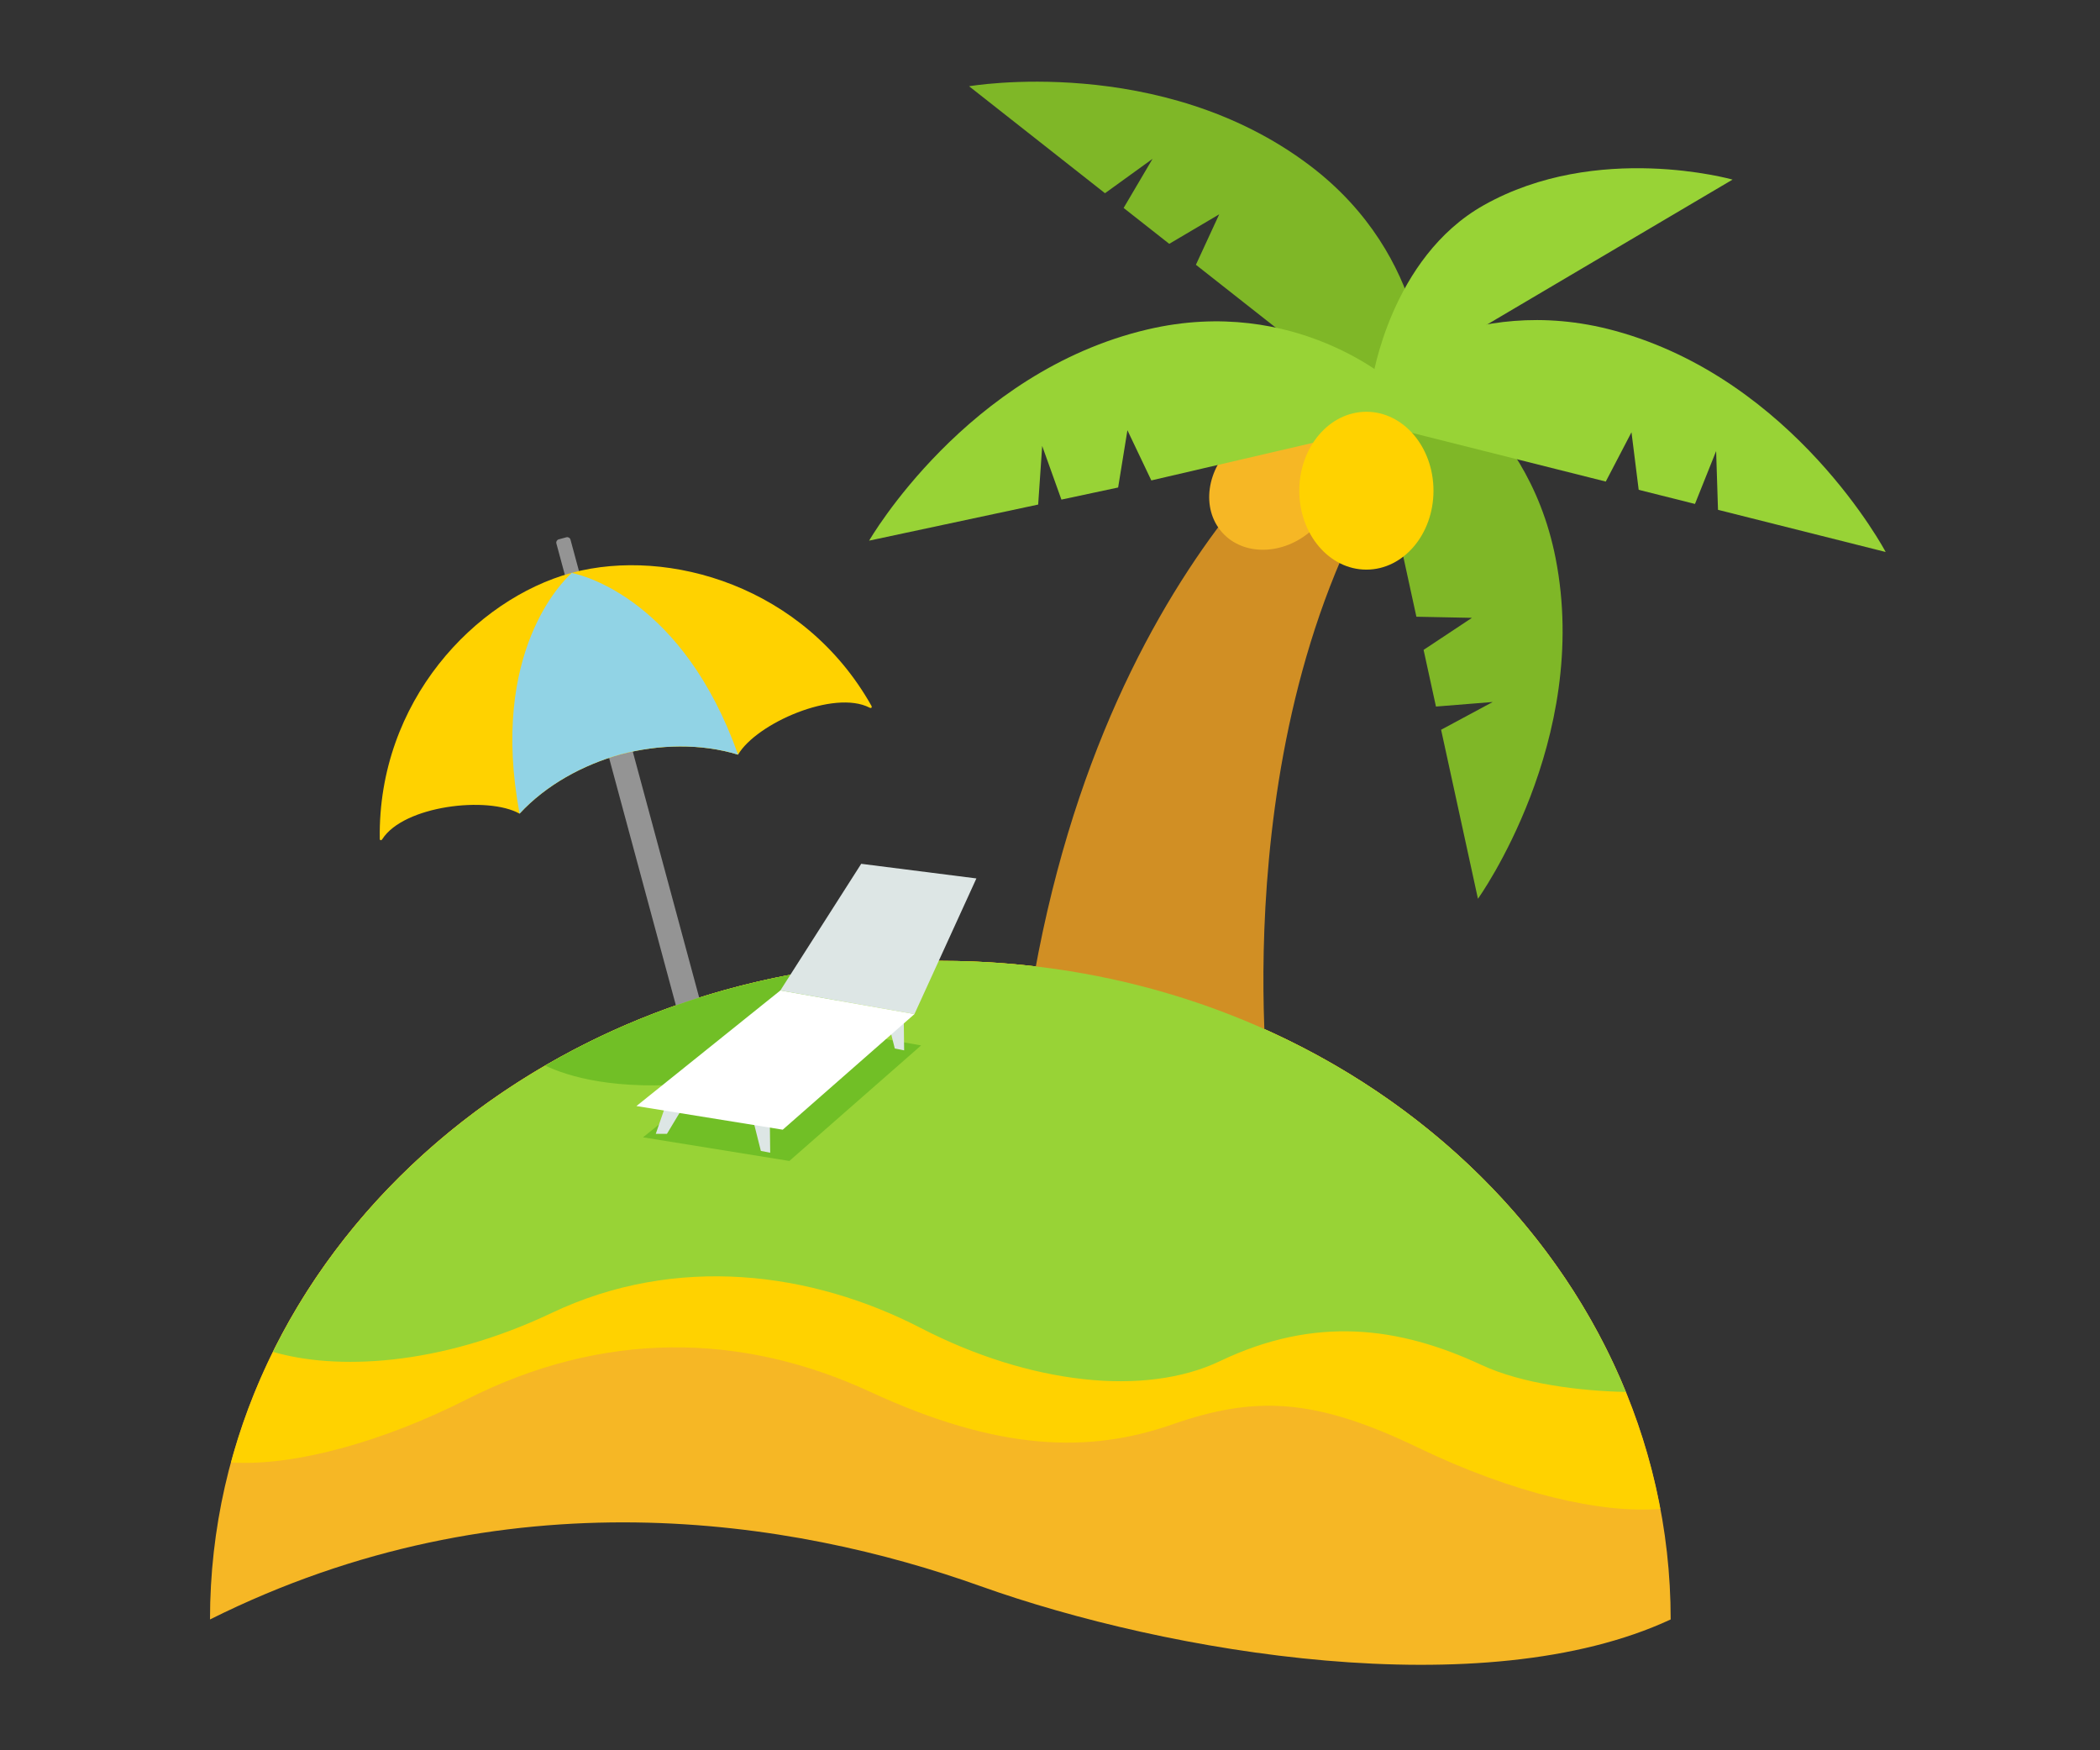 <svg width="180" height="150" viewBox="0 0 180 150" fill="none" xmlns="http://www.w3.org/2000/svg">
<rect x="0" y="0" width="180" height="150" fill="#333333" stroke="none"/>
<g clip-path="url(#clip0_1724_5067)">
<path d="M143.201 138.788C143.201 107.612 115.173 82.344 80.601 82.344C46.029 82.344 18 107.612 18 138.788C43.287 126.168 67.971 130.191 84.04 135.933C100.113 141.675 127.161 146.245 143.201 138.788Z" fill="#F6B725"/>
<path d="M80.601 82.344C51.173 82.344 26.498 100.659 19.804 125.334C25.24 125.682 32.914 123.525 39.98 119.94C51.682 114.009 63.543 114.174 74.585 119.28C85.627 124.387 93.371 124.552 100.456 122.083C107.541 119.61 112.652 119.775 121.546 124.062C129.785 128.028 137.308 129.729 142.306 129.31C137.304 102.652 111.588 82.344 80.601 82.344Z" fill="#FFD200"/>
<path d="M53.719 62.489L51.69 63.037L59.733 92.826L61.762 92.278L53.719 62.489Z" fill="#949494"/>
<path d="M48.547 46.045L47.892 46.222C47.739 46.263 47.648 46.421 47.69 46.574L48.603 49.958C48.645 50.111 48.802 50.202 48.956 50.16L49.611 49.984C49.764 49.942 49.854 49.785 49.813 49.631L48.899 46.248C48.858 46.094 48.7 46.004 48.547 46.045Z" fill="#949494"/>
<path d="M74.703 60.504C68.923 50.225 57.302 46.89 49.048 49.08C49.048 49.08 49.025 49.085 49.011 49.09C48.997 49.094 48.987 49.094 48.973 49.099C40.739 51.36 32.377 60.094 32.551 71.885C32.551 72.017 32.669 72.064 32.764 71.922C34.605 69.035 41.818 68.201 44.536 69.732C46.797 67.282 49.962 65.549 53.208 64.649C56.468 63.792 60.076 63.697 63.261 64.677C64.839 61.987 71.49 59.076 74.533 60.645C74.684 60.725 74.76 60.621 74.698 60.508L74.703 60.504Z" fill="#FFD200"/>
<path d="M63.265 64.678C58.536 51.384 49.962 49.302 49.058 49.114L49.048 49.076L49.015 49.104C48.992 49.1 48.973 49.095 48.973 49.095L48.982 49.133C48.294 49.75 41.935 55.86 44.535 69.728C46.797 67.278 49.962 65.545 53.208 64.645C56.468 63.788 60.076 63.694 63.261 64.673L63.265 64.678Z" fill="#91D3E5"/>
<path d="M123.524 62.544L126.681 77.025C126.681 77.025 136.422 63.468 133.332 47.809C130.798 34.972 120.373 30.479 120.373 30.479L116.962 32.476L121.405 52.854C123.082 52.883 126.167 52.949 126.167 52.949L122.022 55.695L123.082 60.552L127.948 60.161L123.515 62.544H123.524Z" fill="#7FB727"/>
<path d="M116.708 32.91C116.708 32.91 93.296 47.283 87.785 89.128L108.747 93.509C108.747 93.509 104.593 59.333 121.4 36.58C120.915 34.149 116.708 32.91 116.708 32.91Z" fill="#D18F24"/>
<path d="M80.601 82.344C55.083 82.344 33.15 96.113 23.398 115.856C28.726 117.415 37.554 117.137 47.277 112.525C57.952 107.457 69.559 108.978 78.914 113.807C88.27 118.635 98.139 119.719 104.574 116.647C112.732 112.751 119.897 113.679 126.982 116.977C130.497 118.612 135.457 119.21 139.362 119.29C130.558 97.724 107.57 82.344 80.601 82.344Z" fill="#98D336"/>
<path d="M112.42 45.46C114.835 43.317 115.317 39.915 113.495 37.862C111.673 35.809 108.239 35.882 105.824 38.025C103.409 40.167 102.927 43.569 104.749 45.622C106.571 47.675 110.005 47.602 112.42 45.46Z" fill="#F6B725"/>
<path d="M94.714 16.559L83.064 7.392C83.064 7.392 99.514 4.551 112.252 14.17C122.691 22.056 122.182 33.395 122.182 33.395L118.894 35.59L102.506 22.692C103.212 21.171 104.503 18.368 104.503 18.368L100.221 20.897L96.311 17.821L98.789 13.614L94.709 16.563L94.714 16.559Z" fill="#7FB727"/>
<path d="M88.99 43.24L74.496 46.334C74.496 46.334 82.829 31.873 98.37 28.231C111.107 25.245 119.502 32.89 119.502 32.89L119.756 36.272L98.685 41.172C97.969 39.655 96.636 36.871 96.636 36.871L95.84 41.779L90.978 42.816L89.33 38.218L88.986 43.24H88.99Z" fill="#98D336"/>
<path d="M121.037 31.605L148.506 15.391C148.506 15.391 136.898 12.108 127.171 17.591C119.195 22.085 117.636 32.515 117.636 32.515L121.033 31.605H121.037Z" fill="#98D336"/>
<path d="M147.257 43.692L161.629 47.305C161.629 47.305 153.824 32.551 138.424 28.349C125.804 24.905 117.137 32.245 117.137 32.245L117.41 36.188L137.638 41.27C138.41 39.782 139.842 37.045 139.842 37.045L140.459 41.977L145.283 43.188L147.097 38.656L147.257 43.687V43.692Z" fill="#98D336"/>
<path d="M117.118 48.818C120.295 48.818 122.87 45.79 122.87 42.054C122.87 38.318 120.295 35.289 117.118 35.289C113.941 35.289 111.366 38.318 111.366 42.054C111.366 45.79 113.941 48.818 117.118 48.818Z" fill="#FFD200"/>
<path d="M59.727 92.83C69.352 91.911 71.688 87.271 72.847 82.777C63.312 83.842 54.442 86.838 46.735 91.323C48.676 92.246 52.723 93.499 59.727 92.83Z" fill="#71BF26"/>
<path d="M78.952 89.593L67.458 87.562L55.116 97.469L67.66 99.495L78.952 89.593Z" fill="#71BF26"/>
<path d="M57.165 94.408L56.209 97.173H57.165L58.767 94.512L57.165 94.408Z" fill="#DDE6E5"/>
<path d="M65.984 96.022L66.017 98.792L65.216 98.632L64.547 95.971L65.984 96.022Z" fill="#DDE6E5"/>
<path d="M77.464 87.247L77.497 90.017L76.696 89.857L76.027 87.195L77.464 87.247Z" fill="#DDE6E5"/>
<path d="M78.382 86.908L66.888 84.883L73.818 74.029L83.691 75.282L78.382 86.908Z" fill="#DDE6E5"/>
<path d="M78.382 86.908L66.888 84.883L54.551 94.789L67.091 96.815L78.382 86.908Z" fill="white"/>
</g>
<defs>
<clipPath id="clip0_1724_5067">
<rect width="180" height="150" fill="white"/>
</clipPath>
</defs>
</svg>
